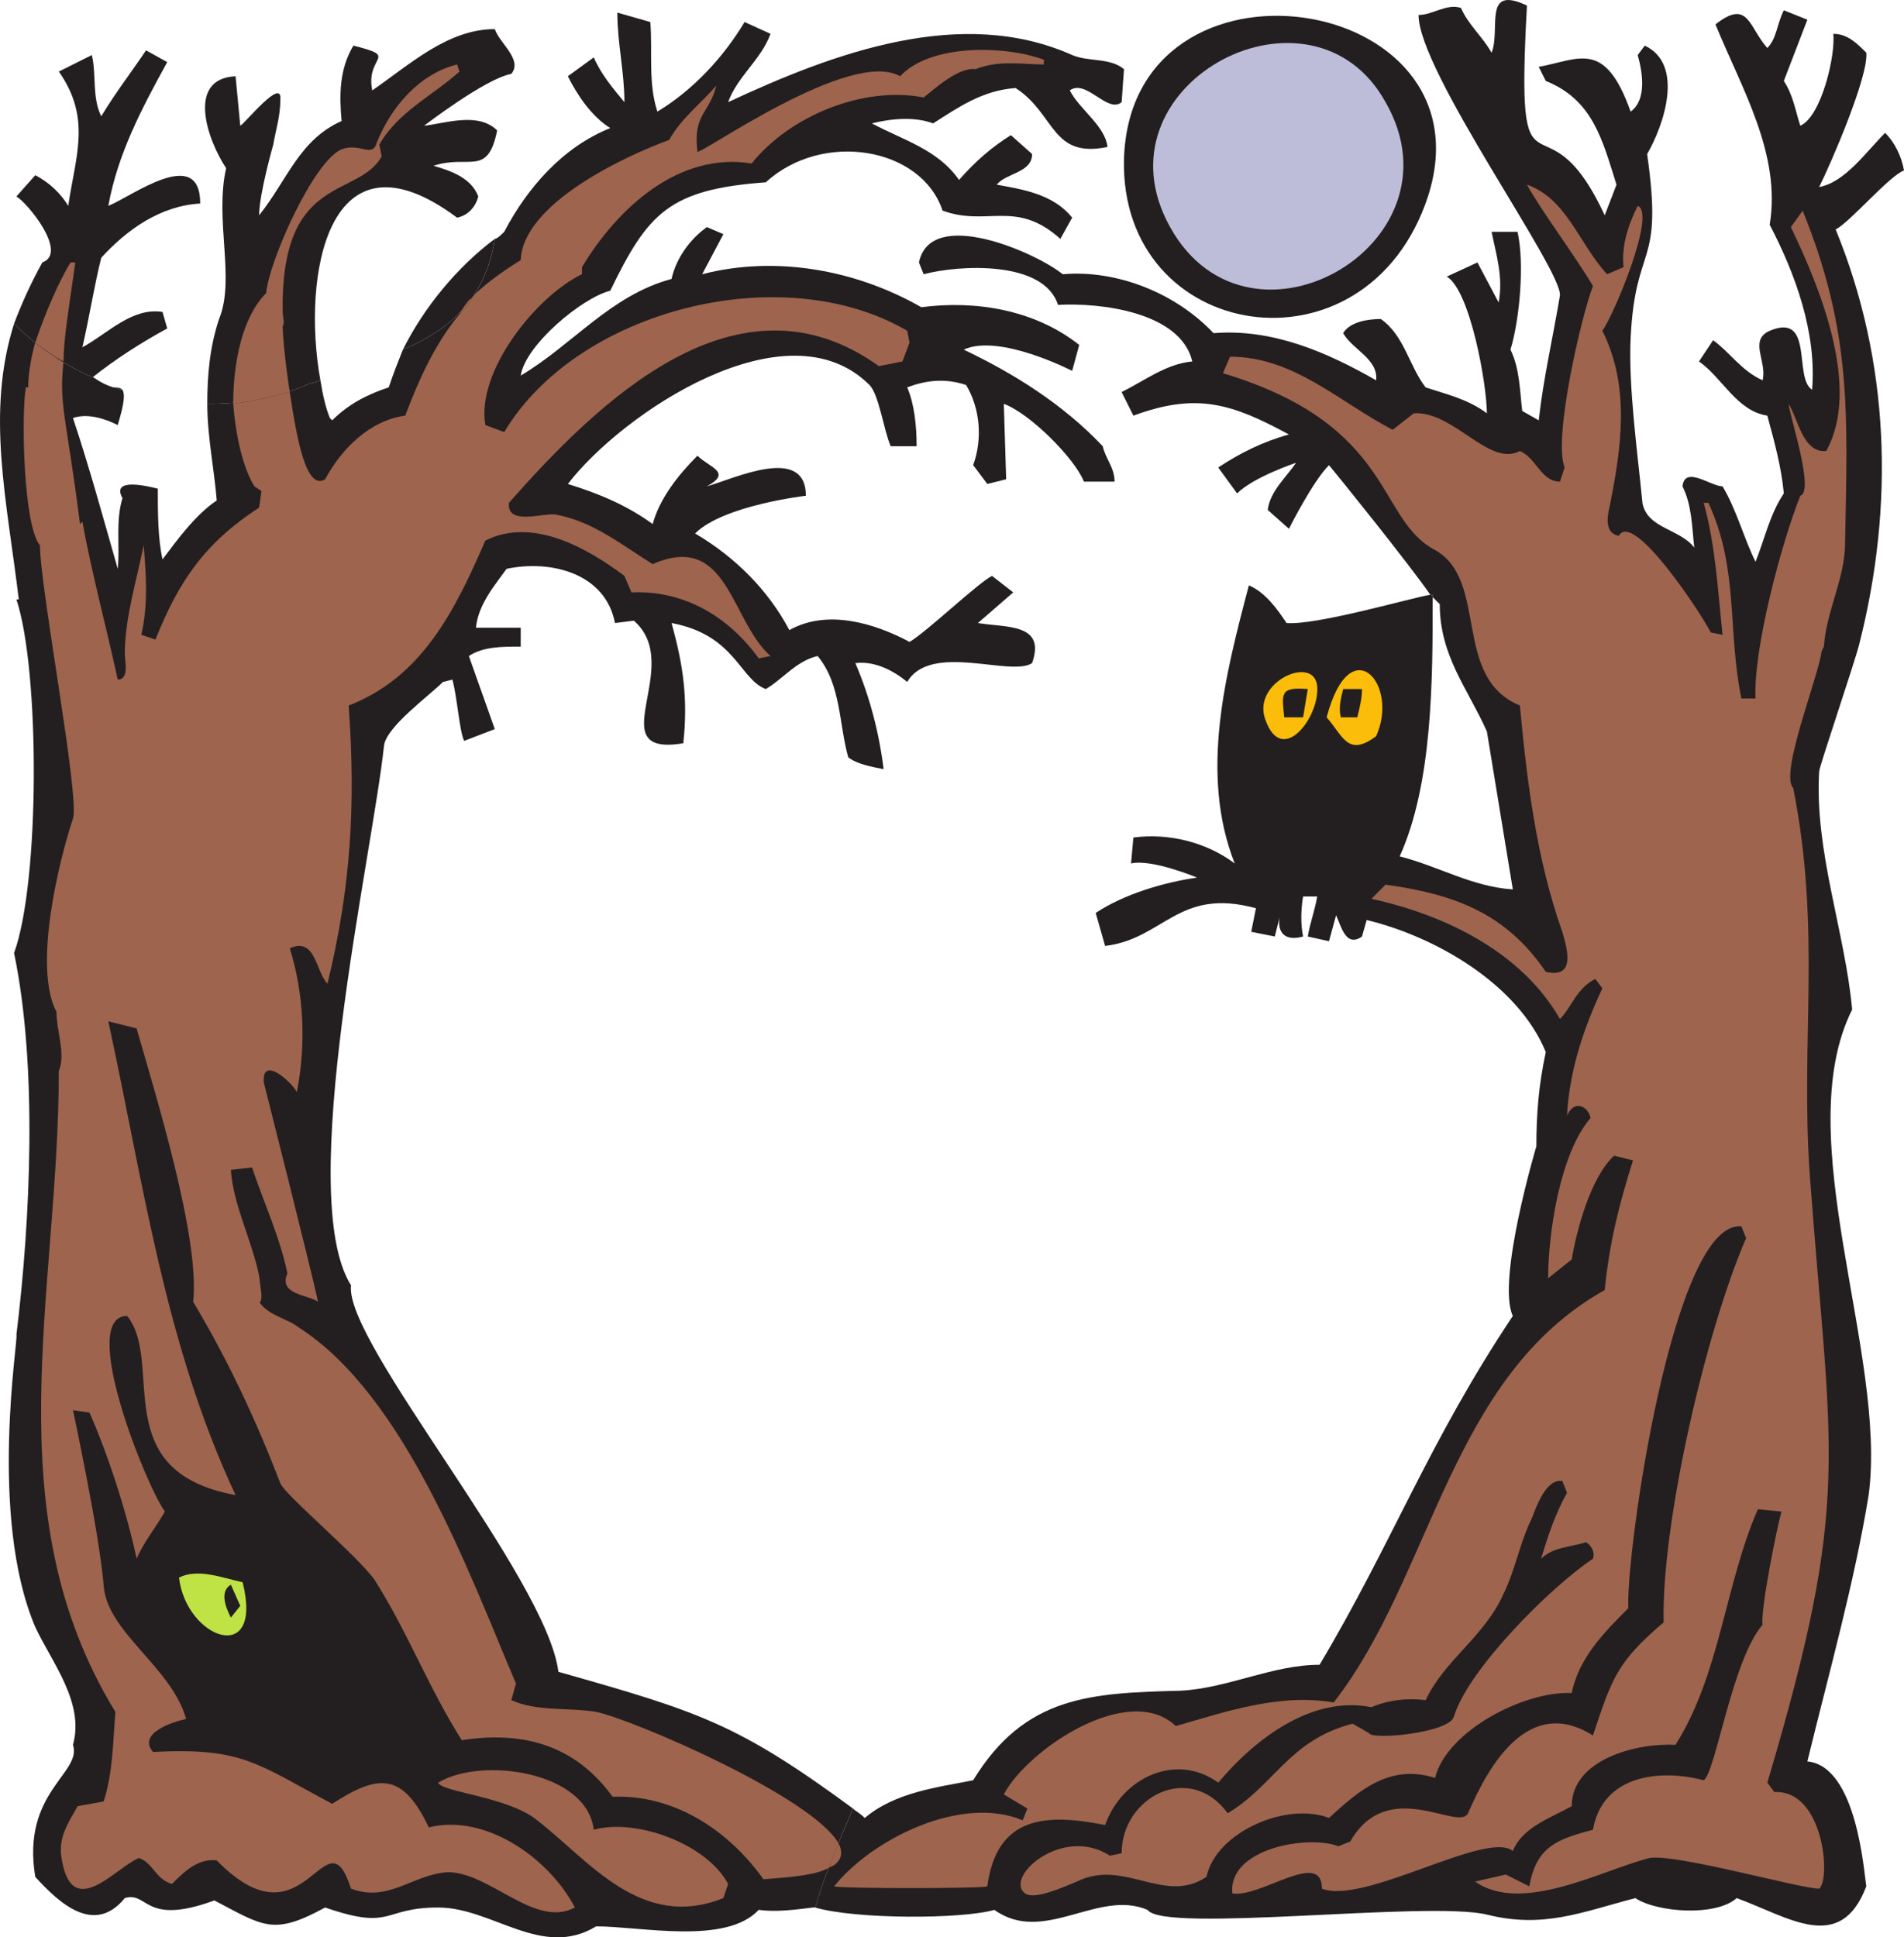<svg xmlns="http://www.w3.org/2000/svg" width="605.972" height="616.512"><path fill="#231f20" fill-rule="evenodd" d="M177.722 532.016c-3.75-30-68.25-105-66-123-18-28.5 6.75-136.5 10.5-171.75.75-6 14.25-15.75 18.75-20.25l3-.75c1.5 5.25 2.25 16.5 3.75 19.5l9.75-3.75-8.25-23.25c4.5-3 10.5-3 16.5-3v-6h-14.25c.75-7.5 6-13.5 9.75-18.75 14.25-3 31.5 1.5 34.5 17.25l6-.75c16.5 14.25-11.25 43.5 15.75 39 1.5-14.25 0-24.75-3.75-38.25 20.25 3.75 21.75 18 30 21 5.25-3 9.75-9 16.5-10.5 7.5 9 6.75 21.75 9.75 32.25 3 2.25 7.5 3 11.25 3.75-1.5-12-4.5-23.25-9-33.75 6-.75 12 2.25 16.5 6 7.5-12.75 33-1.5 39.75-6 4.5-12.75-8.25-11.25-17.25-12.75l11.25-9.75-6.75-5.25c-4.5 2.25-21 18-26.25 21-11.25-6-26.25-10.5-38.25-3.75-6.75-12.75-17.25-23.25-30-30.75 9-9 35.25-12 35.25-12 0-16.5-23.25-5.25-31.5-3 8.25-4.5.75-6-3-9.75-6 6-12 13.5-14.25 21.75-8.25-6-17.25-9.75-27-12.75 17.25-22.5 69.75-57.75 96-31.5 3 3 4.5 14.25 6.75 19.5h8.25c0-6.75-.75-13.5-3-18.75 6-2.25 12-3 18.75-.75 4.5 7.5 5.25 17.25 2.25 25.5l4.5 6 6-1.5-.75-24c8.25 3 22.5 17.25 25.5 24.75h9.75c0-4.5-3-7.5-3.75-11.25-12.75-13.5-28.5-23.25-44.25-30.75 11.25-5.25 34.5 6.75 34.5 6.75l2.25-8.25c-14.25-11.25-33-14.25-50.25-12-21-12-46.5-16.5-69.75-10.5l6.75-12.75-5.25-2.25c-5.25 3.75-9.75 9.75-11.25 16.5-19.5 5.25-31.5 21-48 30.75 1.5-9.75 19.5-24.75 28.5-27 12-24.75 18.75-32.25 49.5-34.5 18-16.5 49.5-11.25 56.25 9 14.25 5.25 23.25-3.75 37.5 9l3.75-6.75c-6-7.5-15.75-9-24-10.5 3-3.75 11.25-3.75 11.25-9.75l-6.75-6c-6 3.75-11.25 8.25-16.5 14.25-6.75-9.75-18-12.75-27.75-18 6-1.5 13.5-2.25 19.5 0 8.25-5.25 15.75-10.5 26.25-11.25 12.75 8.25 11.25 22.5 29.25 18.75-.75-6.75-9-12-12-18 5.25-3.75 12 7.5 16.5 3.75l.75-10.5c-4.5-3.75-11.25-2.25-16.5-4.5-35.25-15.75-75.75-.75-109.5 15 3-8.25 10.5-13.5 13.5-21.75l-8.25-3.75c-6.75 11.25-16.5 21.75-27.75 28.5-3-9-1.5-18.75-2.25-28.5l-10.5-3c0 9.75 2.25 18.75 2.25 28.5-3.75-4.5-7.5-9-9.75-14.25l-8.25 6c3 6 7.5 12.75 13.5 16.5-15 6-26.25 18.75-33.75 33-.75.75-2.25 2.25-3 2.25-3 19.5-15 29.25-29.25 35.25-1.5 3.75-3 7.5-4.5 12-6.75 2.25-12.75 5.25-18 10.5l-.75-.75c-1.5-3.75-2.25-7.5-3-12-1.5.75-3 .75-4.5 1.5-10.5 4.5-21 6-31.5 6 0 10.5 2.25 21 3 30.75-6.75 4.5-12.75 12.75-17.25 18.75-1.5-6.75-1.5-15-1.5-22.5-3-.75-15-3.75-11.25 3-2.25 7.5-.75 15-1.5 22.5-4.5-15.75-9-32.25-14.25-48 4.5-1.5 9.75 0 14.25 2.25 2.25-7.5 2.25-9.75 1.5-11.25-1.5 0-2.25-.75-3-.75-2.25-.75-3.75-1.5-6-3-9-3.75-18-9.75-25.5-17.25-9 28.5-2.25 56.25 1.5 87.75h-.75c7.5 22.5 7.5 90-.75 112.5 7.5 36 5.25 84.75.75 121.5.75.75-9 57.75 6 93 5.25 11.25 15.75 24 12 37.5 3 9-16.5 15-12 42 7.5 8.25 18.75 18.75 28.5 6.75 7.5-2.25 6 9 28.5.75 15.75 8.25 18.75 11.25 35.25 2.25 21.75 7.5 18 0 36 0 17.25 0 33 16.5 50.25 6 14.25 0 41.25 6 51.75-5.25 5.25.75 11.25 0 17.25-.75h.75c3-10.5 7.5-21 12-31.5-36.75-27-48.75-30.75-93.75-43.5"/><path fill="#231f20" fill-rule="evenodd" d="M591.722 205.016c11.25-44.25 9.75-90-7.5-132 4.5-2.25 17.25-17.25 21.75-18.75-.75-4.5-3-9-6-12-6 6-12.75 15.75-21 17.25 3.75-7.5 15.75-35.25 15-42.75-3-3-6-6-10.5-6 .75 6.75-3.75 26.25-10.5 29.25-1.5-4.5-2.25-9.75-5.25-14.25l7.5-19.5-7.5-3c-2.25 4.5-2.25 9-5.25 12-6-6.75-6-15.75-16.5-7.5 8.25 20.25 21 41.25 17.25 63.75 8.25 15.75 15 34.5 13.5 52.5-6-3.75.75-24.75-13.5-18.75-6.75 3-.75 9.75-2.25 15.75-6.75-3-10.5-9-15.75-12.75l-4.5 6.75c7.5 5.25 12 15.75 21.75 17.25 2.25 8.25 4.5 16.5 5.25 24.75-4.5 6.75-6 14.25-9 21.75-3.75-7.5-6-16.5-10.5-24-3.75 0-12-6.75-12.75 0 3 6 3 12.75 3.75 19.5-4.5-6-15-6-16.5-14.25-1.5-15.75-4.5-36.75-3.75-52.5 1.5-30.75 10.5-21.75 5.25-58.5 5.25-9 12-28.5-.75-34.5l-2.25 3c1.5 5.25 3 14.25-2.25 18-8.25-23.25-16.5-16.5-29.25-14.25l2.25 4.5c15 6 18 18.75 22.5 33l-3.75 9.75c-19.5-42-28.5 2.25-24.75-66.75-14.25-6.75-8.25 7.5-11.25 15-3-5.25-7.5-9-9.75-14.25-4.5-1.5-9 2.25-13.5 2.25 0 18 45.75 81 45 89.25-2.25 13.5-5.25 26.25-6.75 39.75l-5.25-3c-.75-6-.75-13.5-3.75-19.5 3-9.75 4.5-27.75 2.25-37.5h-8.25c1.5 7.5 3.75 14.25 2.25 22.5l-6.75-12.75-9.75 4.5c7.5 4.5 12.75 34.5 12.75 43.5-6-4.5-12.75-6-19.5-8.25-5.25-6.75-6.75-16.5-14.25-21.75-3.75 0-9.75.75-12 4.5 3 5.25 11.25 8.25 10.5 15-15.75-9-33-16.5-51.75-15-12-12.75-30.75-20.25-48-18.75-8.25-6.75-42-21.75-45.75-3.75l1.5 3.75c11.25-3 38.25-4.5 42.75 9.75 13.5-.75 39 2.25 42.75 18-8.25.75-15 6-22.5 9.75l3.75 7.5c20.25-7.5 31.5-3.75 49.5 6-8.25 2.25-15.75 6-22.5 10.5l6 8.25c5.25-5.25 18.75-9.75 18.75-9.75-3 4.5-8.25 9-9 15l6.75 6s7.5-15 12.75-20.25c3.75 4.5 25.5 31.5 32.25 41.25h.75v.75l2.25 2.25c0 16.5 9 27 15 40.5l8.25 50.25c-12.75-.75-24-7.5-36-10.5 10.5-23.25 10.5-56.25 10.5-82.5 0 0 0-.75-.75-.75-5.25.75-36 9.75-45.75 9-3-4.5-6.75-9.75-12-12-7.5 28.5-15.75 60-4.5 88.5-9-6.75-21-9.75-32.25-8.25l-.75 8.25c6.75-1.5 21 4.5 21 4.5-10.5 1.5-23.25 5.25-32.25 11.25l3 10.5c18.75-2.25 23.25-18.75 48-12l-1.5 7.5 7.5 1.5 1.5-6c-.75 5.25 2.25 7.5 7.5 6-.75-3.75-.75-8.25 0-12.75h4.5c-.75 4.5-2.25 8.25-3 12.75l6.75 1.5 2.25-8.25c1.5 3 3 10.5 8.25 6.75l1.5-5.25c21.75 5.25 48 20.25 57 42-2.25 10.5-3 19.5-3 30 0 0-12.75 42.75-7.5 54-27 40.5-38.25 72-61.5 111-15 0-29.25 7.5-44.25 8.25-28.5.75-49.5 1.5-66 28.5-11.25 2.25-24.75 3.75-34.5 12-1.5-1.5-3-2.25-3.75-3-4.5 10.5-9 21-12 31.5 12.75 3.75 46.5 3.75 57 .75 15.75 11.25 33-6.75 48.75 0 5.25 7.5 89.25-3 108 1.5 18 4.5 30-.75 47.25-5.25 6.75 4.5 25.5 6 32.25 0 16.5 6 33 18 41.25-3.75-.75-4.5-3-38.25-18.75-39.75 6.75-27.75 15-57 19.5-84.75 6-45-25.5-114-5.25-154.5-2.25-24.75-12-50.25-10.5-75.75 0-1.5 11.25-34.5 12.75-40.5"/><path fill="#9e644e" fill-rule="evenodd" d="M580.472 205.766c.75-11.25 6.75-21.75 6.75-33 .75-41.25 2.25-66.75-13.5-105.75l-3.75 5.25c9 18.75 22.5 51 11.25 71.25-7.5.75-9-10.5-12-15 .75 5.25 8.25 27.75 3.75 29.25-6 15-15 48.75-14.25 64.5h-4.5c-4.5-21.75-.75-41.25-10.5-62.25h-1.5c3.75 13.5 4.5 27.75 6 42l-3.75-.75c-3-6-24.75-39-29.25-30.75-4.5-.75-3.75-6-3-9 3.75-18.75 6.75-38.25-2.25-56.25 3.75-5.25 17.25-37.5 11.25-39.75-3 6-5.25 12.75-4.5 19.5l-5.25 2.25c-9-9.75-12.75-24-25.5-28.5 4.5 8.25 15.75 23.25 21 32.25-3.75 9.75-12.75 48.75-9 57.75l-1.5 4.5c-6 0-7.5-7.5-12.75-9.75-9.75 5.25-21-12.75-33.75-12l-6.75 5.25c-17.25-9-31.5-23.25-51.75-23.25l-2.25 5.25c54.75 16.5 48.75 46.5 67.5 56.25 17.25 9.75 5.25 40.5 27 49.5 2.25 24 5.25 48.75 13.5 72 1.5 5.25 4.5 15-5.25 12.75-12.75-18.75-29.25-24.75-51-27.75l-4.5 4.5c24 5.25 48 17.25 60 38.25 3.75-3.75 5.25-9.75 11.25-12.75l2.25 3c-6 12.75-10.5 26.25-11.25 40.5 2.25-5.25 6.75-3 7.5.75-9.75 11.25-13.5 36.75-13.5 51l7.5-6c1.5-9 6-26.25 13.5-33l6 1.5c-4.5 14.25-7.5 26.25-9 41.25-49.5 27.75-54.75 90.75-86.25 131.25-17.25-3-34.5 3-50.25 7.5-15-14.25-47.25 7.5-54.75 21.75l7.5 4.5-1.5 3.75c-19.5-8.25-48 6-60 21 1.5.75 48 .75 48.75 0 3-22.5 18.75-23.25 37.5-19.5 5.25-15 22.5-23.25 36-13.5 12-14.25 30-27.75 48.75-24 5.25-2.25 11.25-3 17.25-2.25 6-12.75 18.75-20.25 24.75-33.75 3.75-7.5 5.25-16.5 9-24 1.5-3.75 4.5-12.75 9.75-12l1.5 3.75c-3.75 6.75-6 13.5-8.25 21 3.75-3.75 9.75-3.75 14.25-5.25 1.5.75 3 3 2.25 5.25-13.5 9-39.75 35.25-44.25 50.25-1.5 5.25-26.25 7.5-27 5.25l-5.25-3c-20.25 5.25-24.75 19.5-39.75 28.5-12-16.5-33.75-5.25-33.75 12.75l-3.75.75c-15-9.75-33.75 6.75-27 12 3 2.25 12.75-2.25 16.5-3.75 15-7.5 27.75 7.5 41.25-1.5 3-14.25 25.5-24 39-18.75 9.75-9 19.5-17.25 33.75-12.75 3.75-15 28.5-27.75 43.5-27 2.25-11.25 10.5-19.5 18-27-.75-18 14.25-123.75 36-121.5l1.5 3.75c-12.75 29.25-27 90.75-26.25 122.25-15 12.75-16.5 18-22.5 36-20.25-12.75-33 9-39.75 24.75-3 6-25.5-12-37.5 9l-3.75 1.5c-9.75-3.75-35.25.75-33.75 15 9 1.5 28.5-14.25 28.5-1.5 13.5 5.25 52.5-18.75 60.75-12 3-7.5 12-10.5 18.75-14.25 0-15 21-20.25 33-19.5 14.25-22.5 15.75-51 26.25-75l7.5.75c-1.5 5.25-6.75 31.5-6 36-9.75 11.25-15 47.25-18.75 49.5-14.25-3.75-32.25-1.5-35.25 15.75-11.25 3-18 5.25-20.25 18l-7.5-3.75-9.75 2.25c15 10.5 40.5-3.75 55.5-7.5 8.25-1.5 48 9.75 54 9.75 3.75-3 1.5-31.5-14.25-30.75l-2.25-3c27-90.75 20.25-102.75 13.5-193.5-3-43.5 3.75-77.25-5.25-123-4.5-4.5 8.25-36 9-43.5l.75-1.5"/><path fill="#9e644e" fill-rule="evenodd" d="M266.972 586.766c-1.5 2.25-2.25 5.25-3 7.5 3.75-1.5 4.5-4.5 3-7.5"/><path fill="#9e644e" fill-rule="evenodd" d="M286.472 24.266c-15.75-9-63 24.75-64.5 24-1.5-12 3.75-12 6-21-5.25 6-11.25 10.5-15 17.25-14.25 5.25-46.5 20.25-47.25 38.25-6 3.75-11.25 7.5-15.75 12-.75 2.25-2.25 3.75-3.75 5.25-7.5 9-12.75 20.25-17.25 32.25-11.25 1.5-20.25 10.5-25.5 20.25-6 3.75-9-12.75-11.25-27.75-6 1.5-12 3-18 3.75.75 9.75 3 20.25 6.75 26.25l2.25 1.5-.75 5.25c-17.25 11.25-25.5 23.25-33 42l-4.5-1.5c2.25-9.75 1.5-19.5.75-28.5-2.25 11.25-6 23.25-6 34.5 0 2.25 1.5 8.25-2.25 8.25-3.75-17.25-8.25-33.75-11.25-50.25l-.75.75c-4.5-35.25-6.75-37.5-5.25-51.75-3-1.5-6-3.75-9-6-1.5 5.25-2.25 10.5-2.25 14.25h-.75c-1.5 9-.75 44.25 4.5 50.25 0 13.5 12.75 80.25 10.5 87-4.5 13.5-12.75 47.25-5.25 61.5 0 6 3 13.5.75 18.75 0 70.5-21 140.25 18 204-.75 9-.75 19.5-3.75 28.5l-8.25 1.5c-3 5.25-6 9.75-5.25 15.75 3 21.75 17.25 3.75 24.75.75 4.5 1.5 5.25 6.75 10.5 8.25 3.75-3.75 8.25-8.25 14.25-7.5 28.5 29.25 34.5-16.5 42.75 9 12 4.5 19.5-4.5 30.75-5.25 13.5 0 27.75 18 40.5 11.25-8.25-15.75-28.5-30-46.5-25.5-8.25-17.25-15.75-17.25-30.75-7.5-24-12.75-28.5-18-57-16.5-5.25-6 6.75-9.75 10.5-10.5-4.5-16.5-25.5-27.75-26.25-42.75-1.5-17.25-9.75-55.5-9.75-55.5l5.25.75c6 13.5 12 32.25 15 46.5 2.25-5.25 6-9.75 9-15-6-8.25-27.75-62.25-12-62.25 12 15-6.75 49.5 34.5 57-22.5-48-29.25-99-40.5-150.75l9 2.25c6 21 20.25 66.75 18 87 11.25 18.75 20.25 38.25 27.75 57.75 1.5 3.75 24.75 23.25 30 30.75 10.5 16.5 17.25 34.5 27.75 51 19.5-3 36 1.5 48 18 19.5-.75 36.75 10.5 48 26.25 10.5-.75 17.25-1.5 21-3.75.75-2.25 1.5-5.25 3-7.5-8.25-15-66-39.75-77.25-42-9-1.5-18.75 0-27-3.75l1.5-5.25c-15-35.25-35.25-91.5-69-113.25-3.75-3-9.75-3.75-12.75-8.25.75.75.75-2.25.75-2.25l-.75-6c-2.25-11.25-8.25-22.5-9-33.75l6.75-.75c3.75 11.25 9 22.5 11.25 33.75-3 6.75 6.75 6.75 9.75 9-2.25-10.5-17.25-69.75-17.25-69.75-.75-9 9 0 10.5 3 3-15 2.25-31.5-2.25-45.75 8.25-3.75 8.25 7.5 12 11.25 7.5-30.75 9-57 6.75-88.5 23.25-9 33.75-30 43.5-52.5 15-7.5 32.25 2.25 44.25 11.25l2.25 5.25c16.5-.75 30.75 7.5 40.5 21l3.75-.75c-12.75-11.25-13.5-39.75-37.5-29.25-9.75-6-18.75-13.5-30.75-15.75-3.75-.75-15.75 3.75-15-3.75 28.5-32.25 72.75-75.75 117.75-43.5l7.5-1.5 2.25-6-.75-3.75c-39.75-23.25-105-6.75-128.25 32.25l-6-2.25c-3-17.25 16.5-41.25 30.75-48v-2.25c11.25-18.75 30.75-36.75 54-33 12-15 35.25-24.75 54.75-21 3.75-3 11.25-9.75 16.5-9 7.5-3 15-1.5 21.75-1.5v-1.5c-12-4.5-36-5.25-45.75 5.25"/><path fill="#231f20" fill-rule="evenodd" d="M357.722 50.516c2.25-70.5 117.75-53.25 96.75 12-19.5 59.25-98.25 46.5-96.75-12"/><path fill="#bebdd9" fill-rule="evenodd" d="M440.972 32.516c26.25 45.75-45.75 86.25-69.75 37.5-21.75-44.25 46.5-79.5 69.75-37.5"/><path fill="#fbbd09" fill-rule="evenodd" d="M437.972 234.266c-9 6.75-10.5 0-15.75-6 7.5-28.5 23.25-10.5 15.75 6m-18.75-15.75c.75 9.75-11.25 25.5-16.5 10.5-4.5-12 15.75-21 16.5-10.5"/><path fill="#231f20" fill-rule="evenodd" d="m416.222 219.266-1.5 9h-6c-.75-7.5-1.5-9.75 7.5-9m15.75 9h-5.25c-.75-3 0-6 .75-9h6c0 3-.75 6-1.5 9m-336 271.5-5.25 3c1.5-3.75-3-8.25 2.25-9.75l3 6.75"/><path fill="#bfe244" fill-rule="evenodd" d="M77.222 503.516c6.75 27-18 18-20.25-1.5 6-3 13.5 0 20.25 1.5"/><path fill="#231f20" fill-rule="evenodd" d="m76.472 511.016-3 3.75c-1.5-3-3.75-8.25 0-10.5l3 6.75"/><path fill="#9e644e" fill-rule="evenodd" d="M188.972 582.266c13.5-3.75 36 4.5 42.75 17.25l-1.5 4.5c-26.25 10.5-42.75-12-59.25-24.75-9-7.5-30.75-9-31.5-12 13.5-8.25 47.25-3.75 49.5 15"/><path fill="#231f20" fill-rule="evenodd" d="M29.222 120.266c7.5-6 15.75-11.25 24-15.75l-1.5-5.25c-9.75-1.5-17.25 6.75-25.5 11.25 2.25-9.75 3.75-19.5 6-28.5 8.25-9 18.75-16.5 31.5-17.25 0-18.75-21.75-2.25-29.25.75 3-16.5 10.5-30.75 18.75-45.75l-6.75-3.75c-4.5 6.75-9.75 13.5-14.25 21-3-6-1.5-13.5-3-19.5l-10.5 5.25c10.5 15 5.25 27 3 42.75-2.25-3.75-6-7.5-10.5-9.75l-6 6.75c3.75 2.25 16.5 18 8.25 21-3.75 6.75-6.75 13.5-9 19.5 7.5 7.5 16.5 13.5 25.5 17.25h-.75m6.75 3c.75 0 1.5.75 3 .75-.75-.75-2.25-.75-3-.75m121.5-47.25c-12 9-22.5 21.75-29.25 35.25 14.25-6 26.25-15.75 29.25-35.25"/><path fill="#231f20" fill-rule="evenodd" d="M97.472 122.516c1.5-.75 3-.75 4.5-1.5-6-33 2.25-82.5 43.5-51.75 3.75-.75 6-3.75 6.75-6.75-2.25-6-9-8.25-14.25-9.75 11.25-3.75 17.25 3.75 20.25-11.25-6-6-16.5-2.25-23.25-1.5 0 0 19.5-15 27.75-16.5 3.75-4.5-3.75-9.75-5.25-14.25-15 0-27 11.25-39 19.5-2.25-11.25 9-10.5-6-14.25-4.5 7.5-4.5 15.75-3.75 24-13.5 6-17.25 18.75-26.25 30 0-6.75 4.5-22.5 4.5-22.5.75-4.5 2.25-9 2.25-14.25.75-7.5-11.25 7.5-12.75 8.25l-1.5-15.75c-15.75.75-9 20.25-3 29.25-3.75 16.5 3 35.25-2.25 48-3 9-3.75 18-3.75 27 10.5 0 21-1.5 31.5-6m358.5 66.75h-.75c.75 0 .75.75.75.75v-.75"/><path fill="#9e644e" fill-rule="evenodd" d="M23.972 83.516h-1.5c-3.75 6-8.25 16.5-11.25 25.5 3 2.25 6 4.5 9 6 0-6.75 1.5-15.75 3.75-31.5m66 20.25c.75-.75 0-3 0-4.5-.75-44.25 24-36 31.5-49.5l-.75-3.75c6-10.5 17.25-15.75 25.5-23.25l-.75-2.25c-12 3-21 13.5-25.5 24.75-1.5 5.25-5.25 0-11.25 2.25-9 3.75-23.25 36-24 45.75-7.5 7.5-10.5 21.75-10.5 35.25 6-.75 12-2.25 18-3.75-1.5-9.75-2.25-18-2.25-21m60-9c-1.5 1.5-3 3.75-3.75 5.25 1.5-1.5 3-3 3.75-5.25"/></svg>
